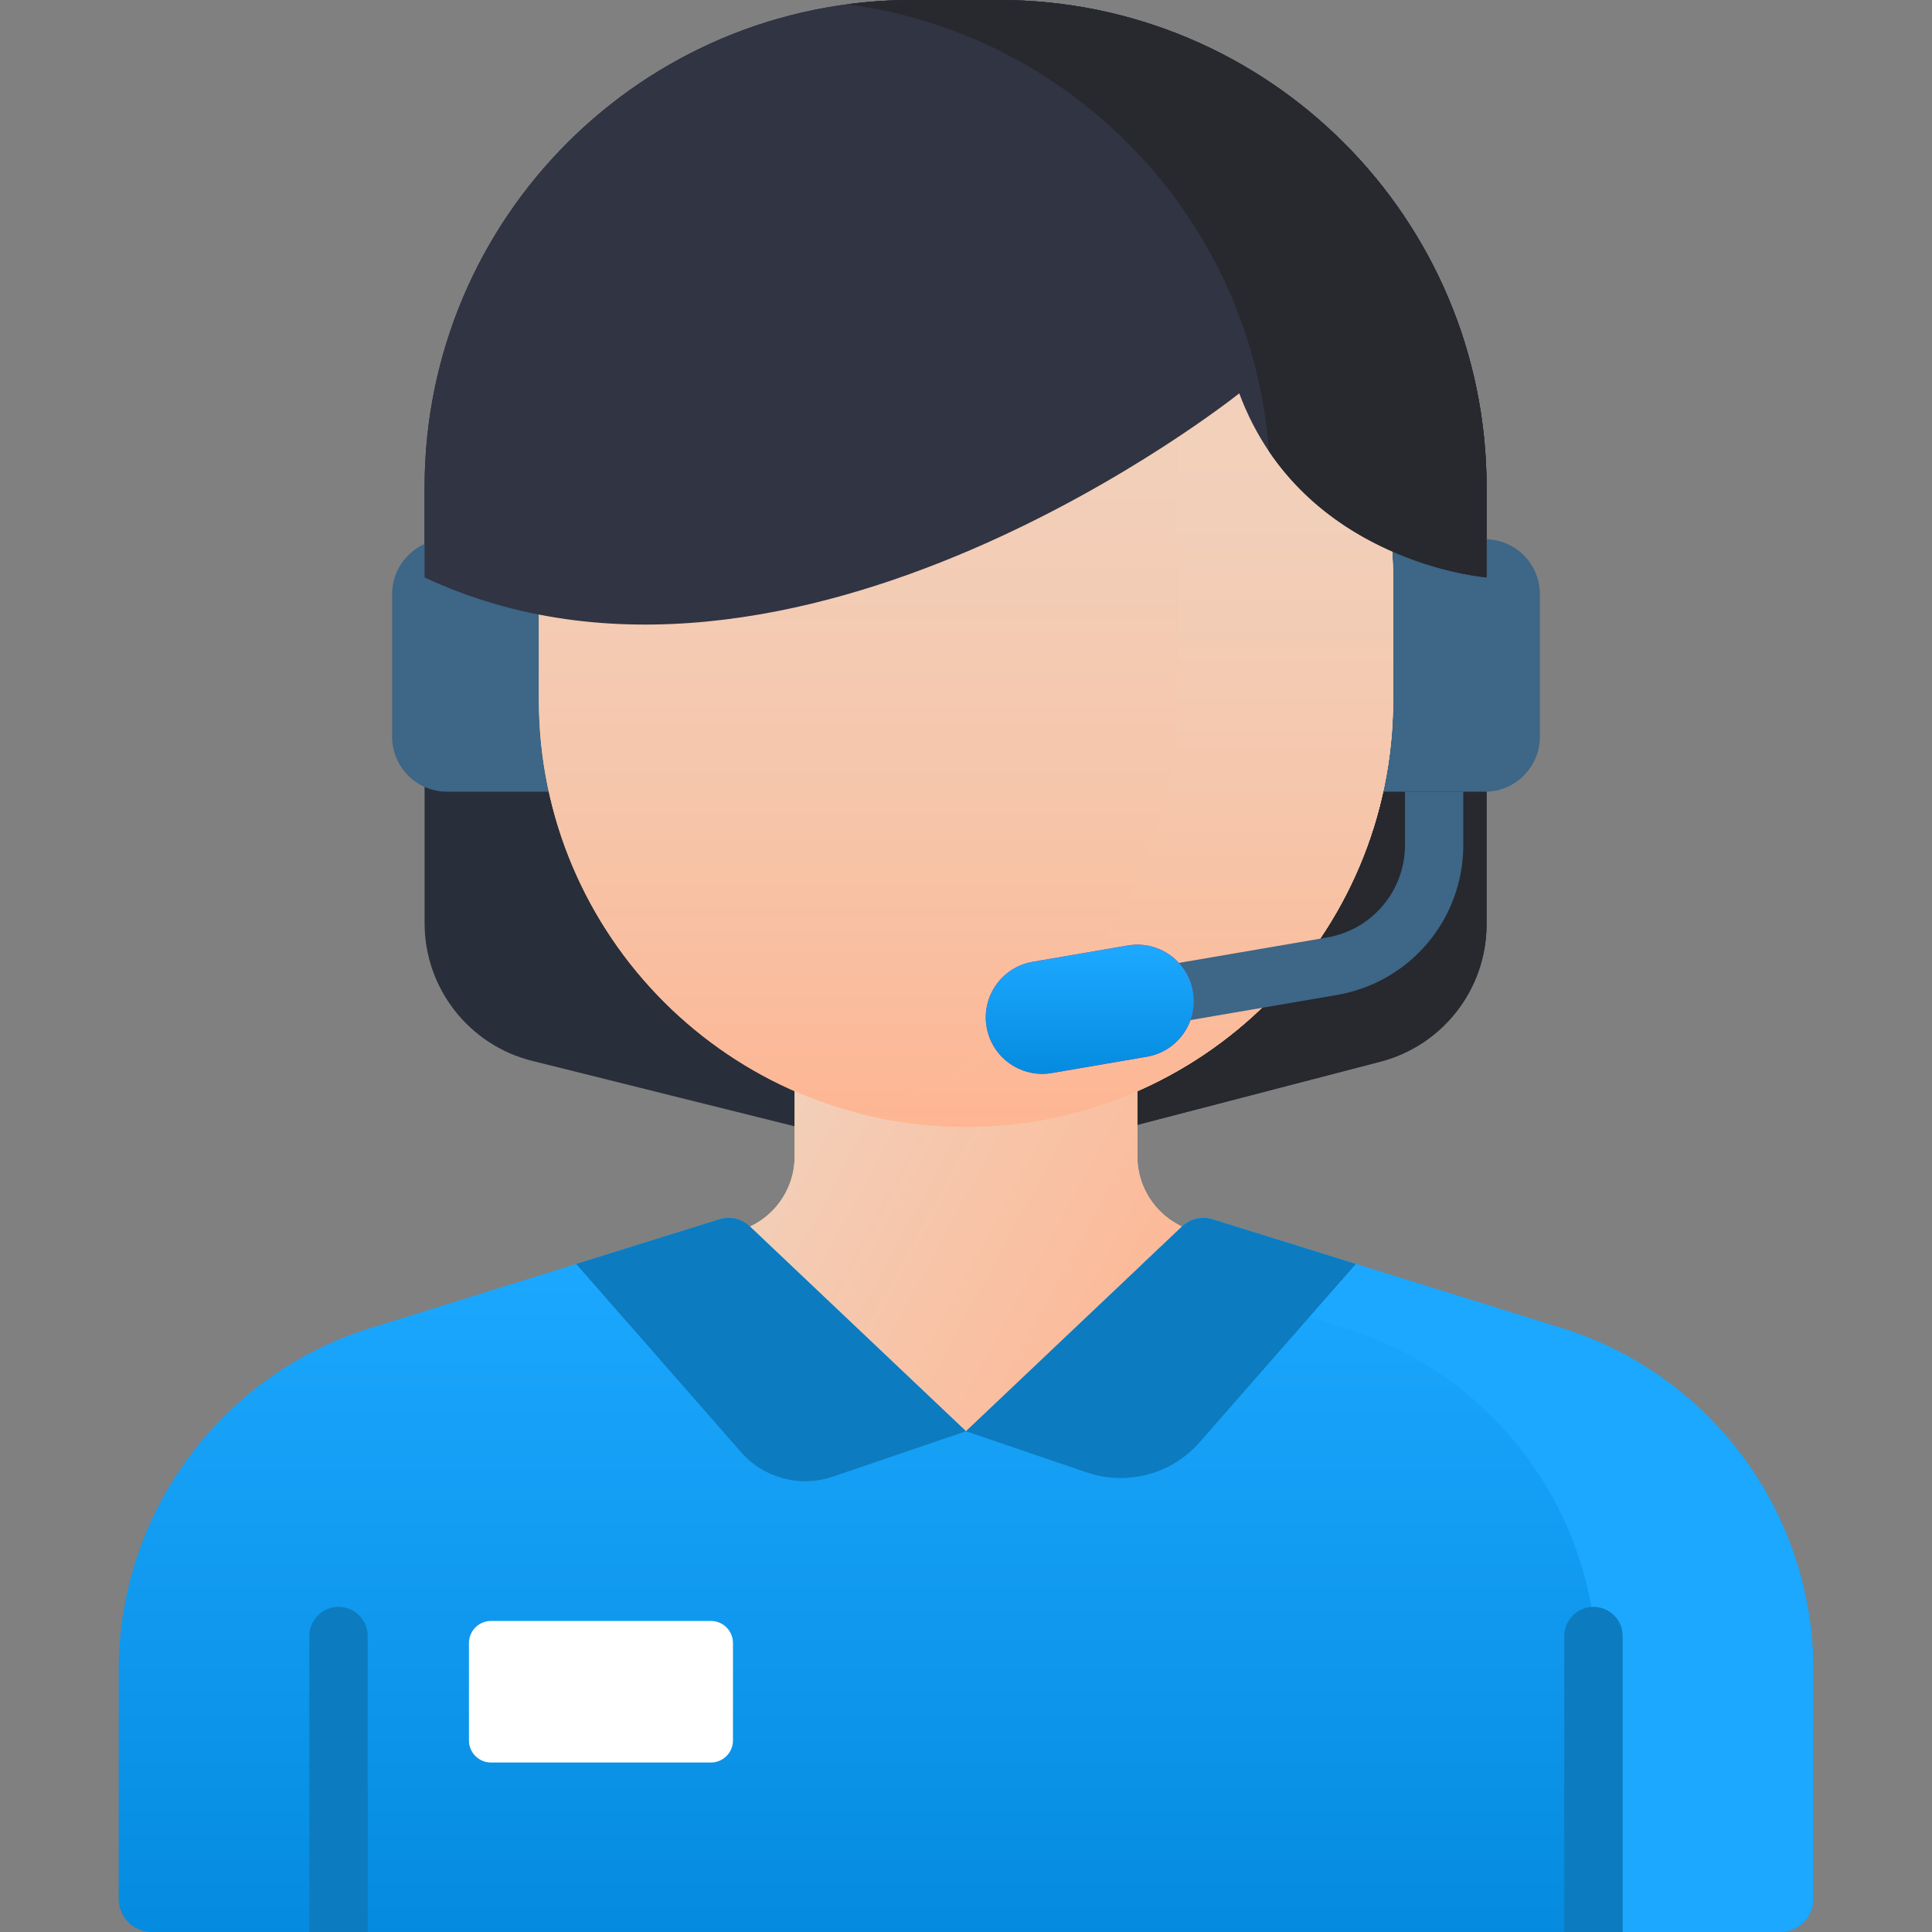 <svg width="512" height="512" viewBox="0 0 512 512" fill="none" xmlns="http://www.w3.org/2000/svg">
<rect x="0" y="0" width="512" height="512" fill="#808080" stroke="none"/>
<path d="M365.803 281.353L265.62 307.403C259.429 309.013 252.932 309.045 246.725 307.498L141.04 281.144C124.28 276.965 112.518 261.91 112.518 244.637V129.172C112.517 57.832 170.349 0 241.689 0H264.788C336.128 0 393.96 57.832 393.96 129.172V244.94C393.96 262.073 382.385 277.041 365.803 281.353Z" fill="#292E3B"/>
<path d="M264.788 0H241.689C235.887 0 230.176 0.389 224.576 1.13C287.826 9.503 336.636 63.634 336.636 129.172V244.94C336.636 262.073 325.061 277.042 308.479 281.354L226.923 302.56L246.726 307.498C252.933 309.046 259.429 309.013 265.621 307.403L365.804 281.353C382.386 277.041 393.961 262.072 393.961 244.939V129.172C393.96 57.832 336.128 0 264.788 0Z" fill="#27292E"/>
<path d="M118.496 209.813H145.906V142.893H118.496C110.443 142.893 103.915 149.421 103.915 157.474V195.231C103.915 203.285 110.443 209.813 118.496 209.813Z" fill="#3D6687"/>
<path d="M393.504 209.813H366.094V142.893H393.504C401.557 142.893 408.085 149.421 408.085 157.474V195.231C408.085 203.285 401.557 209.813 393.504 209.813Z" fill="#3D6687"/>
<path d="M317.892 326.579C308.306 324.652 301.409 316.231 301.409 306.453V260.18H256H210.592V306.453C210.592 316.231 203.695 324.652 194.109 326.579L183.045 328.803V403.111H256H328.956V328.803L317.892 326.579Z" fill="#FED9A8"/>
<path d="M317.892 326.579C308.306 324.652 301.409 316.231 301.409 306.453V260.18H256H210.592V306.453C210.592 316.231 203.695 324.652 194.109 326.579L183.045 328.803V403.111H256H328.956V328.803L317.892 326.579Z" fill="url(#paint0_linear_912_1082)"/>
<path d="M412.434 351.529L321.356 323.131C318.529 322.249 315.446 322.965 313.296 325.002L256 379.301L198.703 325.003C196.553 322.966 193.47 322.25 190.643 323.132L99.565 351.53C59.185 363.419 31.46 400.485 31.46 442.579V503.255C31.46 508.085 35.376 512.001 40.206 512.001H471.794C476.624 512.001 480.54 508.085 480.54 503.255V442.579C480.539 400.484 452.814 363.418 412.434 351.529Z" fill="url(#paint1_linear_912_1082)"/>
<path d="M412.434 351.529L321.356 323.131C318.529 322.249 315.446 322.965 313.296 325.002L302.586 335.152L355.11 351.529C395.49 363.418 423.215 400.484 423.215 442.578V512H471.794C476.624 512 480.54 508.084 480.54 503.254V442.578C480.539 400.484 452.814 363.418 412.434 351.529Z" fill="#1CA8FF"/>
<path d="M255.999 298.653C193.487 298.653 142.812 247.977 142.812 185.466V153.657C142.812 91.147 193.488 40.471 255.999 40.471C318.51 40.471 369.186 91.147 369.186 153.657V185.466C369.186 247.978 318.511 298.653 255.999 298.653Z" fill="#FED9A8"/>
<path d="M255.999 298.653C193.487 298.653 142.812 247.977 142.812 185.466V153.657C142.812 91.147 193.488 40.471 255.999 40.471C318.51 40.471 369.186 91.147 369.186 153.657V185.466C369.186 247.978 318.511 298.653 255.999 298.653Z" fill="url(#paint2_linear_912_1082)"/>
<path d="M311.862 55.199V185.466C311.862 238.074 275.969 282.296 227.337 294.988C236.492 297.377 246.096 298.653 255.999 298.653C318.511 298.653 369.186 247.977 369.186 185.466V153.657C369.187 111.462 346.095 74.664 311.862 55.199Z" fill="#F4C892"/>
<path d="M311.862 55.199V185.466C311.862 238.074 275.969 282.296 227.337 294.988C236.492 297.377 246.096 298.653 255.999 298.653C318.511 298.653 369.186 247.977 369.186 185.466V153.657C369.187 111.462 346.095 74.664 311.862 55.199Z" fill="url(#paint3_linear_912_1082)"/>
<path d="M198.702 325.002L255.999 379.3L220.663 391.338C212.005 394.287 202.423 391.723 196.395 384.844L152.689 334.964L190.642 323.131C193.47 322.249 196.553 322.965 198.702 325.002Z" fill="#0D7BBF"/>
<path d="M313.296 325.002L255.999 379.3L288.025 390.21C298.686 393.842 310.485 390.684 317.907 382.214L359.309 334.964L321.356 323.131C318.528 322.249 315.445 322.965 313.296 325.002Z" fill="#0D7BBF"/>
<path d="M188.388 467.086H130.13C126.895 467.086 124.273 464.464 124.273 461.229V435.425C124.273 432.19 126.895 429.568 130.13 429.568H188.388C191.623 429.568 194.245 432.19 194.245 435.425V461.229C194.246 464.463 191.623 467.086 188.388 467.086Z" fill="white"/>
<path d="M393.96 153.031C393.96 153.031 345.126 149.155 328.416 104.236C328.416 104.236 210.367 198.747 112.517 153.031V129.172C112.517 57.832 170.35 0 241.689 0H264.788C336.128 0 393.96 57.832 393.96 129.172V153.031Z" fill="#303443"/>
<path d="M264.788 0H241.689C235.887 0 230.176 0.389 224.576 1.13C284.717 9.091 331.798 58.424 336.282 119.595C356.875 150.082 393.96 153.031 393.96 153.031V129.172C393.96 57.832 336.128 0 264.788 0Z" fill="#27292E"/>
<path d="M422.286 425.836C418.015 425.836 414.552 429.298 414.552 433.57V512H430.019V433.569C430.02 429.298 426.557 425.836 422.286 425.836Z" fill="#0D7BBF"/>
<path d="M89.713 425.836C85.442 425.836 81.978 429.298 81.978 433.57V512H97.445V433.569C97.445 429.298 93.984 425.836 89.713 425.836Z" fill="#0D7BBF"/>
<path d="M372.34 209.812V223.919C372.34 236.079 363.641 246.398 351.655 248.452L273.832 261.798C269.626 262.518 266.801 266.513 267.522 270.719C268.167 274.483 271.434 277.141 275.128 277.141C275.562 277.141 276.001 277.105 276.443 277.029L354.266 263.684C373.692 260.352 387.792 243.629 387.792 223.919V209.812H372.34Z" fill="#3D6687"/>
<path d="M276.179 284.582C269.031 284.582 262.709 279.439 261.46 272.156C260.064 264.018 265.531 256.288 273.669 254.892L298.881 250.568C307.021 249.17 314.749 254.638 316.145 262.777C317.541 270.915 312.074 278.645 303.936 280.041L278.724 284.365C277.869 284.511 277.018 284.582 276.179 284.582Z" fill="#D4145A"/>
<path d="M276.179 284.582C269.031 284.582 262.709 279.439 261.46 272.156C260.064 264.018 265.531 256.288 273.669 254.892L298.881 250.568C307.021 249.17 314.749 254.638 316.145 262.777C317.541 270.915 312.074 278.645 303.936 280.041L278.724 284.365C277.869 284.511 277.018 284.582 276.179 284.582Z" fill="url(#paint4_linear_912_1082)"/>
<defs>
<linearGradient id="paint0_linear_912_1082" x1="192.602" y1="291.805" x2="320.26" y2="361.428" gradientUnits="userSpaceOnUse">
<stop stop-color="#F1D2BD"/>
<stop offset="1" stop-color="#FEB592"/>
</linearGradient>
<linearGradient id="paint1_linear_912_1082" x1="255.999" y1="332.674" x2="255.999" y2="514.412" gradientUnits="userSpaceOnUse">
<stop stop-color="#1CA8FF"/>
<stop offset="1" stop-color="#048BDF"/>
</linearGradient>
<linearGradient id="paint2_linear_912_1082" x1="255.999" y1="48.526" x2="255.999" y2="299.931" gradientUnits="userSpaceOnUse">
<stop stop-color="#F1D2BD"/>
<stop offset="0.314" stop-color="#F2CFB9"/>
<stop offset="0.608" stop-color="#F5C7AD"/>
<stop offset="0.894" stop-color="#FBBB9B"/>
<stop offset="1" stop-color="#FEB592"/>
</linearGradient>
<linearGradient id="paint3_linear_912_1082" x1="298.261" y1="62.795" x2="298.261" y2="299.858" gradientUnits="userSpaceOnUse">
<stop stop-color="#F1D2BD"/>
<stop offset="0.314" stop-color="#F2CFB9"/>
<stop offset="0.608" stop-color="#F5C7AD"/>
<stop offset="0.894" stop-color="#FBBB9B"/>
<stop offset="1" stop-color="#FEB592"/>
</linearGradient>
<linearGradient id="paint4_linear_912_1082" x1="288.802" y1="252.143" x2="288.802" y2="285.018" gradientUnits="userSpaceOnUse">
<stop stop-color="#1CA8FF"/>
<stop offset="1" stop-color="#048BDF"/>
</linearGradient>
</defs>
</svg>
